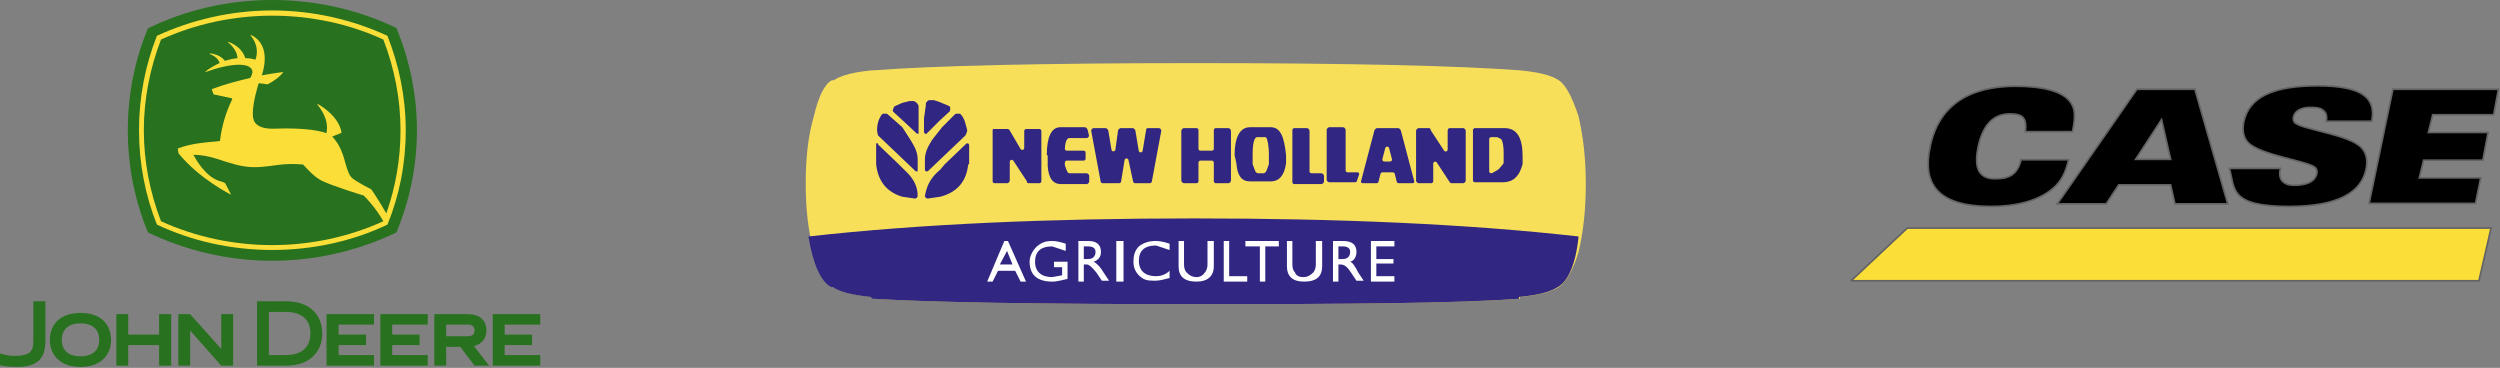 <?xml version="1.0" encoding="UTF-8"?> <svg xmlns="http://www.w3.org/2000/svg" width="2535" height="373" viewBox="0 0 2535 373" fill="none"><rect x="0" y="0" width="2535" height="373" fill="#808080" stroke="none"/><path fill-rule="evenodd" clip-rule="evenodd" d="M2053.7 133.479C2055.46 119.009 2050.63 115.502 2037.92 115.502C2019.5 115.502 2010.29 129.094 2005.91 148.387C2001.96 167.68 2004.59 181.272 2023.01 181.272C2037.48 181.272 2045.81 176.888 2049.32 161.98H2097.55C2094.92 172.503 2091.85 182.588 2081.33 191.357C2066.42 204.073 2043.18 209.335 2019.06 209.335C1962.94 209.335 1949.35 185.219 1957.24 148.387C1962.94 120.763 1981.79 87.439 2044.06 87.439C2072.12 87.439 2090.53 92.701 2098.43 102.347C2104.13 109.363 2105 116.379 2101.5 133.479H2053.7Z" fill="black" stroke="#636363" stroke-width="1.733" stroke-miterlimit="2.613"></path><path fill-rule="evenodd" clip-rule="evenodd" d="M2166.83 90.51H2225.58L2258.91 206.705H2205.41L2201.03 187.412H2148.41L2135.7 206.705H2086.15L2166.83 90.51ZM2201.03 161.542L2191.82 121.203L2165.51 161.542H2201.03Z" fill="black" stroke="#636363" stroke-width="1.733" stroke-miterlimit="2.613"></path><path fill-rule="evenodd" clip-rule="evenodd" d="M2312.4 170.748C2311.09 175.571 2311.53 179.956 2313.72 183.025C2316.35 186.095 2319.86 187.849 2326.43 187.849C2336.08 187.849 2347.04 185.656 2349.24 176.01C2349.67 173.817 2349.24 172.063 2348.36 170.748C2343.54 163.294 2291.36 158.032 2279.08 144.001C2274.26 138.74 2273.82 130.409 2275.13 123.832C2280.4 98.4 2304.95 87 2350.11 87C2397.47 87 2409.31 100.593 2404.92 122.955H2358.88C2359.76 118.131 2358.88 114.185 2355.81 111.993C2353.18 109.362 2348.36 108.924 2342.66 108.924C2332.57 108.924 2326.87 112.87 2325.56 118.57C2325.12 120.324 2325.56 122.516 2326.43 123.832C2332.13 131.286 2383 136.109 2394.84 150.14C2398.34 154.086 2401.41 160.225 2399.22 171.625C2394.4 194.426 2372.04 209.334 2321.17 209.334C2260.66 209.334 2266.36 191.795 2260.66 170.748H2312.4Z" fill="black" stroke="#636363" stroke-width="1.733" stroke-miterlimit="2.613"></path><path fill-rule="evenodd" clip-rule="evenodd" d="M2426.41 90.51H2533.4L2528.57 116.38H2466.75L2462.36 134.357H2522.87L2517.61 162.419H2457.54L2453.16 180.397H2515.42L2510.16 206.266H2402.29L2426.41 90.51Z" fill="black" stroke="#636363" stroke-width="1.733" stroke-miterlimit="2.613"></path><path fill-rule="evenodd" clip-rule="evenodd" d="M1877 284.753L1934 231.26H2525.94L2513.66 284.753H1877Z" fill="#FBDE38" stroke="#636363" stroke-width="1.733" stroke-miterlimit="2.613"></path><path fill-rule="evenodd" clip-rule="evenodd" d="M885.663 71.324C945.171 66.746 1054.12 64 1213.42 64C1370.88 64 1479.83 66.746 1541.17 71.324C1559.48 73.155 1572.3 75.902 1580.53 81.395C1587.86 85.972 1594.27 98.789 1600.68 118.015C1605.25 138.156 1608 160.128 1608 185.763V187.594C1608 213.228 1605.25 236.116 1600.68 255.341C1595.18 273.652 1587.86 286.469 1580.53 291.046C1572.3 296.539 1559.48 299.286 1541.17 301.117V302.948C1479.83 307.526 1370.88 308.441 1213.42 308.441C1055.03 308.441 945.171 306.61 885.663 302.948L883.832 301.117C866.437 299.286 853.62 296.539 845.381 291.046H843.55C836.226 286.469 829.817 273.652 825.24 255.341C819.746 235.2 817 213.228 817 185.763C817 159.213 819.746 136.325 825.24 118.015C829.817 97.874 836.226 85.057 843.55 81.395H845.381C853.62 75.902 866.437 73.155 883.832 71.324H885.663Z" fill="#F8DF5A"></path><path fill-rule="evenodd" clip-rule="evenodd" d="M1579.62 291.048C1571.38 296.541 1558.57 299.287 1540.26 301.118V302.949C1478.92 307.527 1369.97 308.442 1212.51 308.442C1054.12 308.442 944.261 306.611 884.753 302.949L882.922 301.118C865.528 299.287 852.71 296.541 844.471 291.048H842.64C832.569 285.554 824.329 268.16 819.752 239.779C934.191 226.962 1065.11 221.469 1210.67 221.469C1356.24 221.469 1487.16 226.962 1600.68 239.779C1597.93 268.16 1589.7 285.554 1579.62 291.048Z" fill="#312783"></path><path fill-rule="evenodd" clip-rule="evenodd" d="M1021.15 254.428L1026.65 268.161H1013.83L1021.15 254.428ZM1018.41 244.357L1001.01 285.555H1006.51L1012 274.569H1029.39L1034.89 285.555H1040.38L1022.07 244.357H1018.41ZM1044.04 265.414C1044.04 278.231 1051.37 285.555 1066.93 285.555C1072.42 285.555 1077.92 283.724 1082.49 282.809V265.414H1068.76V270.907H1077V279.147L1066.93 280.978C1055.94 280.978 1049.54 275.485 1049.54 265.414C1049.54 255.344 1055.03 249.851 1066.93 249.851L1080.66 254.428V247.104C1075.17 245.273 1070.59 244.357 1066.93 244.357C1059.61 244.357 1055.94 246.188 1051.37 249.851C1046.79 254.428 1044.04 259.921 1044.04 265.414ZM1098.97 249.851H1103.55C1108.13 249.851 1110.87 251.682 1110.87 255.344C1110.87 259.921 1108.13 262.668 1103.55 262.668H1098.97V249.851ZM1093.48 244.357V285.555H1098.97V268.161H1101.72C1104.47 268.161 1107.21 270.907 1111.79 276.4L1117.28 284.64H1124.61L1119.11 276.4C1116.37 271.823 1113.62 268.161 1109.04 265.414C1113.62 263.583 1116.37 260.837 1116.37 255.344C1116.37 248.02 1111.79 244.357 1103.55 244.357H1093.48ZM1131.93 285.555H1139.26V244.357H1131.93V285.555ZM1185.95 247.104C1180.45 245.273 1175.88 244.357 1172.21 244.357C1164.89 244.357 1159.4 246.188 1154.82 249.851C1150.24 254.428 1149.33 259.921 1149.33 265.414C1149.33 270.907 1151.16 275.485 1154.82 279.147C1159.4 283.724 1163.06 284.64 1170.38 284.64C1177.71 284.64 1181.37 282.809 1185.95 281.893V274.569C1181.37 279.147 1175.88 280.063 1172.21 280.063C1161.23 280.063 1154.82 274.569 1154.82 264.499C1154.82 254.428 1160.31 248.935 1172.21 248.935L1185.95 253.513V247.104ZM1224.4 244.357V268.161C1224.4 272.738 1222.57 275.485 1221.65 276.4C1219.82 279.147 1217.07 280.978 1213.41 280.978C1208.83 280.978 1206.09 279.147 1203.34 276.4C1201.51 274.569 1200.59 271.823 1200.59 268.161V244.357H1195.1V269.992C1195.1 280.062 1200.59 285.555 1213.41 285.555C1224.4 285.555 1230.81 280.062 1230.81 269.992V244.357H1224.4ZM1240.88 244.357V285.555H1264.68V280.063H1246.37V244.357H1240.88ZM1263.76 249.851H1277.5V285.555H1282.99V249.851H1296.72V244.357H1262.85V249.851H1263.76ZM1334.26 244.357V268.161C1334.26 272.738 1332.43 275.485 1331.51 276.4C1328.77 279.147 1326.02 280.978 1321.44 280.978C1316.86 280.978 1314.12 279.147 1313.2 276.4C1311.37 274.569 1310.46 271.823 1310.46 268.161V244.357H1304.96V269.992C1304.96 280.062 1310.46 285.555 1322.36 285.555C1335.17 285.555 1340.67 280.062 1340.67 269.992V244.357H1334.26ZM1375.46 255.344C1375.46 248.02 1370.88 244.357 1361.72 244.357H1351.65V285.555H1357.15V268.161H1358.98C1363.56 268.161 1366.3 270.907 1369.96 276.4L1375.46 284.64H1382.78L1377.29 276.4C1374.54 270.907 1371.79 266.33 1369.05 265.414C1372.71 264.499 1375.46 260.837 1375.46 255.344ZM1357.15 249.851H1361.72C1366.3 249.851 1369.05 251.682 1369.05 255.344C1369.05 259.921 1366.3 262.668 1361.72 262.668H1357.15V249.851ZM1413.91 244.357H1390.11V285.555H1413.91V280.063H1395.6V267.245H1412.99V262.668H1395.6V249.851H1413.91V244.357Z" fill="white"></path><path fill-rule="evenodd" clip-rule="evenodd" d="M888.922 145.224C888.612 145.379 888.416 145.696 888.416 146.042V166.533C890.242 183.876 899.348 194.848 914.827 199.45C914.919 199.478 915.014 199.498 915.109 199.512L927.642 201.303C927.736 201.316 927.831 201.324 927.926 201.319C929.662 201.227 930.53 199.467 930.53 198.576C930.53 188.505 925.952 180.266 916.797 172.026L911.304 166.533L890.524 146.657C890.347 146.488 890.247 146.254 890.247 146.01V146.01C890.247 145.344 889.547 144.911 888.951 145.209L888.922 145.224ZM889.37 132.854C889.345 132.725 889.331 132.592 889.332 132.46C889.363 125.636 890.999 120.408 894.238 116.027C894.6 115.538 895.178 115.265 895.786 115.265H898.646C899.133 115.265 899.604 115.443 899.969 115.765L914.757 128.813C914.896 128.936 915.017 129.076 915.116 129.232L923.206 141.815C927.783 149.139 930.53 154.632 930.53 161.956V172.026C930.53 173.538 930.53 173.802 929.5 173.848C928.987 173.871 928.491 173.66 928.119 173.306L890.705 137.673C890.407 137.389 890.204 137.021 890.123 136.617L889.37 132.854ZM914.807 104.349C914.913 104.302 915.022 104.265 915.134 104.237L922.051 102.507C922.21 102.468 922.373 102.448 922.536 102.448H926.262C926.657 102.448 927.043 102.564 927.371 102.783L929.281 104.057C929.501 104.203 929.689 104.392 929.836 104.611L931.109 106.521C931.328 106.85 931.445 107.236 931.445 107.631V133.575C931.445 135.314 931.445 136.227 929.877 135.53C929.701 135.453 929.543 135.339 929.402 135.209L915.881 122.589L905.914 113.452C905.301 112.89 905.1 112.007 905.409 111.235L906.424 108.695C906.618 108.211 906.993 107.822 907.469 107.61L914.807 104.349ZM939.355 103.693C938.98 104.068 938.769 104.577 938.769 105.107V106.883C938.769 106.978 938.762 107.072 938.749 107.166L936.958 119.702C936.945 119.795 936.938 119.89 936.938 119.985V133.575C936.938 135.406 938.769 136.321 939.685 135.406L952.502 122.589L962.839 113.113C963.253 112.734 963.488 112.199 963.488 111.638V109.274C963.488 108.467 963.002 107.738 962.257 107.428L952.502 103.363L947.317 101.635C947.113 101.567 946.899 101.532 946.684 101.532H942.344C941.814 101.532 941.305 101.743 940.93 102.118L939.355 103.693ZM945.178 141.815C940.6 149.139 937.854 154.632 937.854 161.956V172.026C937.854 173.408 938.896 173.747 939.801 173.83C940.312 173.877 940.808 173.66 941.179 173.306L978.736 137.538C978.944 137.34 979.107 137.099 979.214 136.832L980.642 133.26C980.798 132.87 980.827 132.44 980.727 132.031C979.073 125.332 978.094 120.187 974.132 115.864C973.774 115.473 973.261 115.265 972.73 115.265H969.809C969.279 115.265 968.77 115.476 968.395 115.851L955.248 128.998L945.178 141.815ZM982.232 166.533C981.985 166.533 981.778 166.723 981.751 166.968C979.814 184.111 970.667 194.952 953.417 199.492L940.741 201.303C940.647 201.316 940.552 201.324 940.458 201.319C938.832 201.233 937.968 199.684 937.864 198.756C937.851 198.637 937.865 198.516 937.886 198.398C939.719 188.458 943.369 180.299 953.268 172.149C953.366 172.068 953.458 171.977 953.539 171.88L957.995 166.533L979.052 146.392L979.588 145.856C980.303 145.141 981.462 145.141 982.177 145.856V145.856C982.521 146.199 982.714 146.665 982.714 147.151V166.051C982.714 166.317 982.498 166.533 982.232 166.533V166.533ZM1007.43 130.828H1021.85C1022.56 130.828 1023.22 131.205 1023.58 131.817L1034.83 151.023C1035.87 152.782 1038.56 152.051 1038.56 150.012V132.828C1038.56 131.724 1039.46 130.828 1040.56 130.828H1053.95C1055.06 130.828 1055.95 131.724 1055.95 132.828V183.759C1055.95 184.863 1055.06 185.759 1053.95 185.759H1042.72C1041.94 185.759 1041.31 185.128 1041.31 184.349V184.349C1041.31 184.074 1041.23 183.806 1041.08 183.576L1027.58 162.984C1026.5 161.322 1023.91 162.093 1023.91 164.08V183.1C1023.91 183.63 1023.7 184.139 1023.33 184.514L1022.67 185.173C1022.29 185.548 1021.78 185.759 1021.25 185.759H1008.52C1007.41 185.759 1006.52 184.863 1006.52 183.759V131.744C1006.52 131.238 1006.93 130.828 1007.43 130.828V130.828ZM1061.91 157.378C1061.65 157.378 1061.45 157.168 1061.45 156.916C1061.53 138.898 1066.1 128.998 1075.18 128.998H1099.99C1100.52 128.998 1101.02 129.208 1101.4 129.583L1102.25 130.437C1102.51 130.693 1102.69 131.014 1102.78 131.366L1104.2 137.054C1104.37 137.736 1104.17 138.457 1103.68 138.953L1103.23 139.398C1102.86 139.773 1102.35 139.983 1101.82 139.983H1084.34C1081.82 139.983 1080.07 143.823 1079.8 150.799C1079.75 151.902 1080.65 152.801 1081.76 152.801H1098.81C1099.92 152.801 1100.81 153.696 1100.81 154.801V160.871C1100.81 161.976 1099.92 162.871 1098.81 162.871H1081.76C1080.65 162.871 1079.76 163.767 1079.76 164.871V167.124C1079.76 167.339 1079.79 167.555 1079.86 167.759C1081.62 173.045 1082.54 175.688 1084.34 175.688H1101.82C1102.35 175.688 1102.86 175.899 1103.23 176.274L1103.89 176.934C1104.27 177.309 1104.48 177.817 1104.48 178.348V184.015C1104.48 184.545 1104.27 185.054 1103.89 185.429L1103.23 186.089C1102.86 186.464 1102.35 186.674 1101.82 186.674H1076.1C1067.86 186.674 1063.28 181.181 1062.36 168.364V157.836C1062.36 157.583 1062.16 157.378 1061.91 157.378V157.378ZM1121.04 129.913C1121.57 129.913 1122.08 130.124 1122.46 130.499L1123.25 131.291C1123.54 131.585 1123.74 131.965 1123.81 132.376L1127.04 151.787C1127.42 154.046 1130.68 154.002 1131 151.733L1133.68 132.408C1133.74 131.977 1133.94 131.577 1134.25 131.269L1135.02 130.499C1135.39 130.124 1135.9 129.913 1136.43 129.913H1148.51C1149.04 129.913 1149.55 130.124 1149.92 130.499L1150.71 131.291C1151.01 131.585 1151.2 131.965 1151.27 132.376L1154.69 152.866C1155.06 155.094 1158.26 155.094 1158.63 152.866L1162.13 131.882C1162.15 131.79 1162.15 131.697 1162.15 131.604V131.604C1162.15 130.67 1162.91 129.913 1163.84 129.913H1175.06C1175.59 129.913 1176.1 130.124 1176.47 130.499L1176.97 130.999C1177.44 131.465 1177.64 132.131 1177.52 132.78L1167.95 184.125C1167.77 185.072 1166.95 185.759 1165.98 185.759H1150.95C1150.01 185.759 1149.19 185.102 1149 184.182L1144.25 162.225C1143.78 160.065 1140.67 160.146 1140.32 162.328L1136.79 184.079C1136.63 185.047 1135.8 185.759 1134.82 185.759H1118.04C1117.08 185.759 1116.25 185.072 1116.07 184.125L1106.5 132.78C1106.38 132.131 1106.59 131.465 1107.05 130.999L1107.55 130.499C1107.93 130.124 1108.44 129.913 1108.97 129.913H1121.04ZM1232.82 129.913C1231.71 129.913 1230.82 130.808 1230.82 131.913V150.801C1230.82 151.905 1229.92 152.801 1228.82 152.801H1217.25C1216.15 152.801 1215.25 151.905 1215.25 150.801V131.913C1215.25 130.808 1214.36 129.913 1213.25 129.913H1200.52C1199.99 129.913 1199.48 130.124 1199.1 130.499L1198.44 131.158C1198.07 131.533 1197.86 132.042 1197.86 132.572V183.1C1197.86 183.63 1198.07 184.139 1198.44 184.514L1199.1 185.173C1199.48 185.548 1199.99 185.759 1200.52 185.759H1213.25C1214.36 185.759 1215.25 184.863 1215.25 183.759V164.871C1215.25 163.767 1216.15 162.871 1217.25 162.871H1228.82C1229.92 162.871 1230.82 163.767 1230.82 164.871V183.759C1230.82 184.863 1231.71 185.759 1232.82 185.759H1245.55C1246.08 185.759 1246.59 185.548 1246.97 185.173L1247.63 184.514C1248 184.139 1248.21 183.63 1248.21 183.1V132.572C1248.21 132.042 1248 131.533 1247.63 131.158L1246.97 130.499C1246.59 130.124 1246.08 129.913 1245.55 129.913H1232.82ZM1282.09 139.068H1274.76C1272.01 139.068 1270.18 144.561 1270.18 156.463V166.171C1270.18 166.41 1270.23 166.648 1270.31 166.873L1272.78 173.452C1272.88 173.719 1273.03 173.962 1273.24 174.164L1274.18 175.103C1274.55 175.478 1275.06 175.688 1275.59 175.688H1281.26C1281.79 175.688 1282.3 175.478 1282.67 175.103L1283.61 174.164C1283.81 173.962 1283.97 173.719 1284.07 173.452L1286.54 166.873C1286.62 166.648 1286.66 166.41 1286.66 166.171V156.463C1286.66 147.971 1285.36 142.734 1284.4 140.203C1284.14 139.494 1283.44 139.068 1282.68 139.068H1282.09ZM1251.92 157.592C1251.89 157.45 1251.87 157.302 1251.87 157.156C1251.92 138.986 1257.41 128.998 1267.44 128.998H1288.49C1298.56 128.998 1302.23 139.068 1304.06 157.378V165.476C1304.06 165.57 1304.05 165.667 1304.04 165.761C1302.19 178.476 1296.7 183.928 1288.49 183.928H1267.44C1259.23 183.928 1254.66 178.478 1253.72 165.767C1253.71 165.669 1253.69 165.57 1253.67 165.474L1251.92 157.592ZM1363.9 130.243C1364.27 130.618 1364.48 131.126 1364.48 131.657V172.773C1364.48 173.878 1365.38 174.773 1366.48 174.773H1376.64C1377.51 174.773 1378.21 175.478 1378.21 176.348V176.348C1378.21 176.518 1378.19 176.686 1378.13 176.846L1375.92 183.476C1375.65 184.292 1374.89 184.843 1374.03 184.843H1347.91C1347.38 184.843 1346.88 184.633 1346.5 184.258L1345.84 183.598C1345.47 183.223 1345.26 182.715 1345.26 182.184V131.657C1345.26 131.126 1345.47 130.618 1345.84 130.243L1346.5 129.583C1346.88 129.208 1347.38 128.998 1347.91 128.998H1361.82C1362.35 128.998 1362.86 129.208 1363.24 129.583L1363.9 130.243ZM1310.47 131.913C1310.47 130.808 1311.36 129.913 1312.47 129.913H1325.2C1325.73 129.913 1326.24 130.124 1326.62 130.499L1327.27 131.158C1327.65 131.533 1327.86 132.042 1327.86 132.572V173.688C1327.86 174.793 1328.76 175.688 1329.86 175.688H1339.85C1340.38 175.688 1340.89 175.899 1341.26 176.274L1341.92 176.934C1342.3 177.309 1342.51 177.817 1342.51 178.348V184.015C1342.51 184.545 1342.3 185.054 1341.92 185.429L1341.26 186.089C1340.89 186.464 1340.38 186.674 1339.85 186.674H1312.47C1311.36 186.674 1310.47 185.779 1310.47 184.674V131.913ZM1419.08 130.499C1418.71 130.124 1418.2 129.913 1417.67 129.913H1396.44C1395.91 129.913 1395.4 130.124 1395.02 130.499L1394.16 131.362C1393.91 131.612 1393.73 131.924 1393.64 132.267L1380.1 183.725C1380.06 183.86 1380.04 183.999 1380.04 184.138V184.138C1380.04 185.033 1380.77 185.759 1381.67 185.759H1395.88C1396.8 185.759 1397.6 185.134 1397.82 184.244L1399.81 176.288C1400.03 175.398 1400.83 174.773 1401.75 174.773H1412.36C1413.27 174.773 1414.07 175.398 1414.3 176.288L1416.29 184.244C1416.51 185.134 1417.31 185.759 1418.23 185.759H1432.44C1433.33 185.759 1434.06 185.033 1434.06 184.138V184.138C1434.06 183.999 1434.04 183.86 1434.01 183.725L1420.46 132.267C1420.37 131.924 1420.2 131.612 1419.94 131.362L1419.08 130.499ZM1403.69 163.787C1402.38 163.787 1401.42 162.549 1401.75 161.282L1404.66 150.148C1405.18 148.155 1408.01 148.155 1408.53 150.148L1411.43 161.282C1411.76 162.549 1410.81 163.787 1409.5 163.787H1403.69ZM1468.3 131.018C1468.64 130.341 1469.33 129.913 1470.09 129.913H1483.58C1484.11 129.913 1484.62 130.124 1485 130.499L1485.66 131.158C1486.03 131.533 1486.24 132.042 1486.24 132.572V183.1C1486.24 183.63 1486.03 184.139 1485.66 184.514L1485 185.173C1484.62 185.548 1484.11 185.759 1483.58 185.759H1471.76C1471.09 185.759 1470.46 185.419 1470.09 184.855L1456.96 164.815C1455.87 163.153 1453.29 163.924 1453.29 165.911V183.759C1453.29 184.863 1452.39 185.759 1451.29 185.759H1438.55C1438.02 185.759 1437.51 185.548 1437.14 185.173L1436.48 184.514C1436.1 184.139 1435.89 183.63 1435.89 183.1V132.572C1435.89 132.042 1436.1 131.533 1436.48 131.158L1437.14 130.499C1437.51 130.124 1438.02 129.913 1438.55 129.913H1449.13C1449.91 129.913 1450.54 130.544 1450.54 131.323V131.323C1450.54 131.598 1450.62 131.866 1450.77 132.096L1464.26 152.688C1465.35 154.35 1467.93 153.579 1467.93 151.592V132.216C1467.93 131.906 1468.01 131.599 1468.14 131.322L1468.3 131.018ZM1521.66 140.754C1521.85 140.85 1522.03 140.973 1522.17 141.138C1523.85 143.175 1524.69 148.482 1524.69 154.632V164.894C1524.69 165.362 1524.53 165.815 1524.23 166.174L1520.12 171.111C1518.4 172.829 1515.88 173.741 1513.3 175.359C1512.97 175.569 1512.58 175.688 1512.19 175.688H1512.05C1510.94 175.688 1510.05 174.793 1510.05 173.688V141.068C1510.05 139.963 1510.94 139.068 1512.05 139.068H1517.81C1518.12 139.068 1518.43 139.14 1518.71 139.279L1521.66 140.754ZM1494.03 130.828C1493.77 130.828 1493.57 131.033 1493.57 131.286V182.843C1493.57 183.948 1494.46 184.843 1495.57 184.843H1523.78C1529.27 184.843 1533.85 183.012 1536.6 180.266C1541.09 175.775 1542.05 172.165 1543.82 166.842C1543.89 166.638 1543.92 166.424 1543.92 166.209V158.294C1543.92 139.983 1538.43 129.913 1525.61 129.913H1494.94C1494.69 129.913 1494.48 130.118 1494.48 130.371V130.371C1494.48 130.623 1494.28 130.828 1494.03 130.828V130.828Z" fill="#312783"></path><path fill-rule="evenodd" clip-rule="evenodd" d="M401.961 28.373C364.133 10.212 321.005 0 275.988 0C230.971 0 187.847 10.212 150.018 28.75C136.774 60.528 129.588 95.71 129.588 132.029C129.588 168.723 136.777 203.526 150.018 235.681C187.847 253.839 230.971 264.431 275.988 264.431C321.005 264.431 364.133 253.839 401.961 235.681C415.205 203.908 422.771 168.727 422.771 132.029C422.768 95.71 415.205 60.528 401.961 28.373Z" fill="#28711F"></path><path fill-rule="evenodd" clip-rule="evenodd" d="M392.881 36.319C357.703 20.054 317.598 10.596 275.987 10.596C234.376 10.596 194.275 20.054 159.093 36.319C147.368 66.208 140.936 98.36 140.936 132.029C140.936 165.698 147.365 198.23 159.093 227.739C194.275 244.384 234.376 253.463 275.987 253.463C317.598 253.463 358.079 244.384 392.881 227.739C404.983 198.23 411.416 166.078 411.416 132.029C411.416 98.36 404.61 66.205 392.881 36.319Z" fill="#FBDE38"></path><path fill-rule="evenodd" clip-rule="evenodd" d="M235.13 101.384C229.078 113.868 224.918 127.487 223.025 142.998C222.645 142.998 219.619 143.378 219.619 143.378C206.377 144.514 193.139 145.647 180.274 150.563L181.031 155.483C202.218 181.586 234.37 197.474 234.37 197.474L228.318 185.745C226.805 184.612 222.265 183.476 222.265 183.476C207.891 178.936 197.675 160.022 196.162 156.996C207.891 156.996 218.483 160.399 228.318 163.805C235.127 165.698 241.559 167.964 247.989 168.724C259.337 170.614 271.065 168.724 282.034 167.208C290.736 166.075 299.061 166.075 307.387 166.828C308.517 167.964 317.219 178.556 325.921 183.096C336.513 188.392 367.155 197.847 368.669 198.227C369.422 198.607 381.153 210.709 388.716 224.33C353.908 240.221 314.949 248.537 275.982 248.537C237.017 248.537 198.052 240.218 163.25 224.33C151.902 194.824 145.849 163.802 145.849 132.026C145.849 100.627 151.902 69.605 163.25 40.102C198.052 24.211 237.017 15.892 275.982 15.892C315.326 15.892 354.291 24.214 388.716 40.102C400.065 69.608 406.114 100.627 406.114 132.026C406.142 160.758 401.281 189.286 391.739 216.388C380.771 197.471 376.234 191.798 376.234 191.798C375.858 191.798 360.723 183.852 356.94 180.446C353.911 177.797 352.404 172.504 350.508 166.448C348.238 157.749 345.218 147.154 336.893 138.455L346.348 134.669C343.702 116.892 322.518 105.543 322.141 105.543L321.758 105.923C330.084 116.135 331.597 124.457 331.597 129.756C331.597 132.403 331.22 134.293 330.843 135.049C328.571 133.916 313.063 128.997 277.124 130.51C272.205 130.51 264.639 130.133 260.1 125.97C257.45 123.701 256.317 119.918 256.317 115.755C256.317 103.273 261.613 86.626 262.37 84.359L271.451 85.493C282.8 79.44 286.96 73.764 287.336 73.011C277.881 74.147 265.399 76.414 265.399 76.414C266.156 74.521 268.425 67.335 268.425 59.389C268.425 50.687 265.779 41.232 254.807 35.556L254.047 35.936C254.427 36.313 260.477 43.122 260.477 52.2C260.477 54.85 260.1 57.876 258.963 60.523C255.181 59.389 252.911 59.013 248.748 59.013C246.482 51.444 240.052 45.391 231.35 42.365L230.971 42.742C230.971 42.742 240.429 49.554 240.806 59.013C236.266 59.389 233.62 60.146 227.944 61.659C225.295 57.876 219.999 54.85 212.81 54.093V54.853C212.81 54.853 221.132 57.5 222.645 63.932C217.732 66.202 211.677 69.605 208.27 72.634L208.65 73.014C229.834 65.068 249.505 63.178 254.424 69.231C255.557 70.364 255.937 71.501 255.937 73.014C255.937 74.524 255.178 76.797 253.667 79.066C243.455 81.336 227.568 85.496 214.706 90.415L216.596 95.711C216.596 95.711 229.457 98.36 234.377 99.497C234.377 99.497 236.266 99.874 235.13 101.384ZM0 358.367C0 358.367 6.843 360.854 14.515 360.854C22.809 360.854 27.784 359.615 30.686 356.707C32.968 354.428 34.005 350.487 33.8 344.478V305.494H46.032V346.346C45.827 364.382 37.118 372.057 16.797 372.057C6.843 372.057 0 370.397 0 370.397V358.367ZM81.694 317.316C101.184 317.316 112.588 327.684 112.588 345.1C112.588 357.542 104.503 372.057 81.694 372.057C58.679 372.057 50.593 357.542 50.593 345.1C50.59 327.684 62.2 317.316 81.694 317.316ZM100.561 344.481C100.561 333.908 93.721 327.892 81.694 327.892C69.666 327.892 62.621 333.908 62.621 344.481C62.621 359.198 74.645 361.278 81.694 361.278C88.742 361.278 100.561 359.195 100.561 344.481ZM161.31 318.561V339.294H130.002V318.561H117.978V370.811H130.002V349.867H161.31V370.811H173.546V318.561H161.31ZM343.359 360.029V349.867H371.141V339.294H343.359V329.132H379.229V318.561H331.124V370.811H379.229V360.029H343.359ZM397.686 360.029V349.867H425.47V339.294H397.686V329.132H433.758V318.561H385.656V370.811H433.758V360.029H397.686ZM511.722 360.029V349.867H539.506V339.294H511.722V329.132H547.8V318.561H499.691V370.811H547.8V360.029H511.722ZM289.864 316.282C305.621 316.282 314.747 324.156 314.747 337.84C314.747 357.128 299.198 360.029 289.864 360.029H272.653V316.282H289.864ZM289.864 305.494H260.629V370.811H289.864C317.235 370.811 326.771 353.395 326.771 338.674C326.768 317.936 312.879 305.494 289.864 305.494ZM480.615 350.907C489.95 348.628 493.262 341.573 493.262 335.352C493.262 324.779 486.422 318.561 474.607 318.561H440.396V370.808H452.417V351.732H466.726L481.241 370.808H495.965L480.615 350.907ZM452.42 340.953V329.132H474.61C478.75 329.132 481.244 331.417 481.244 334.938C481.244 340.125 477.097 340.953 474.61 340.953H452.42ZM224.345 370.811L192.825 335.147V370.811H180.804V318.561H192.825L224.345 353.809V318.561H236.369V370.811H224.345Z" fill="#28711F"></path></svg> 